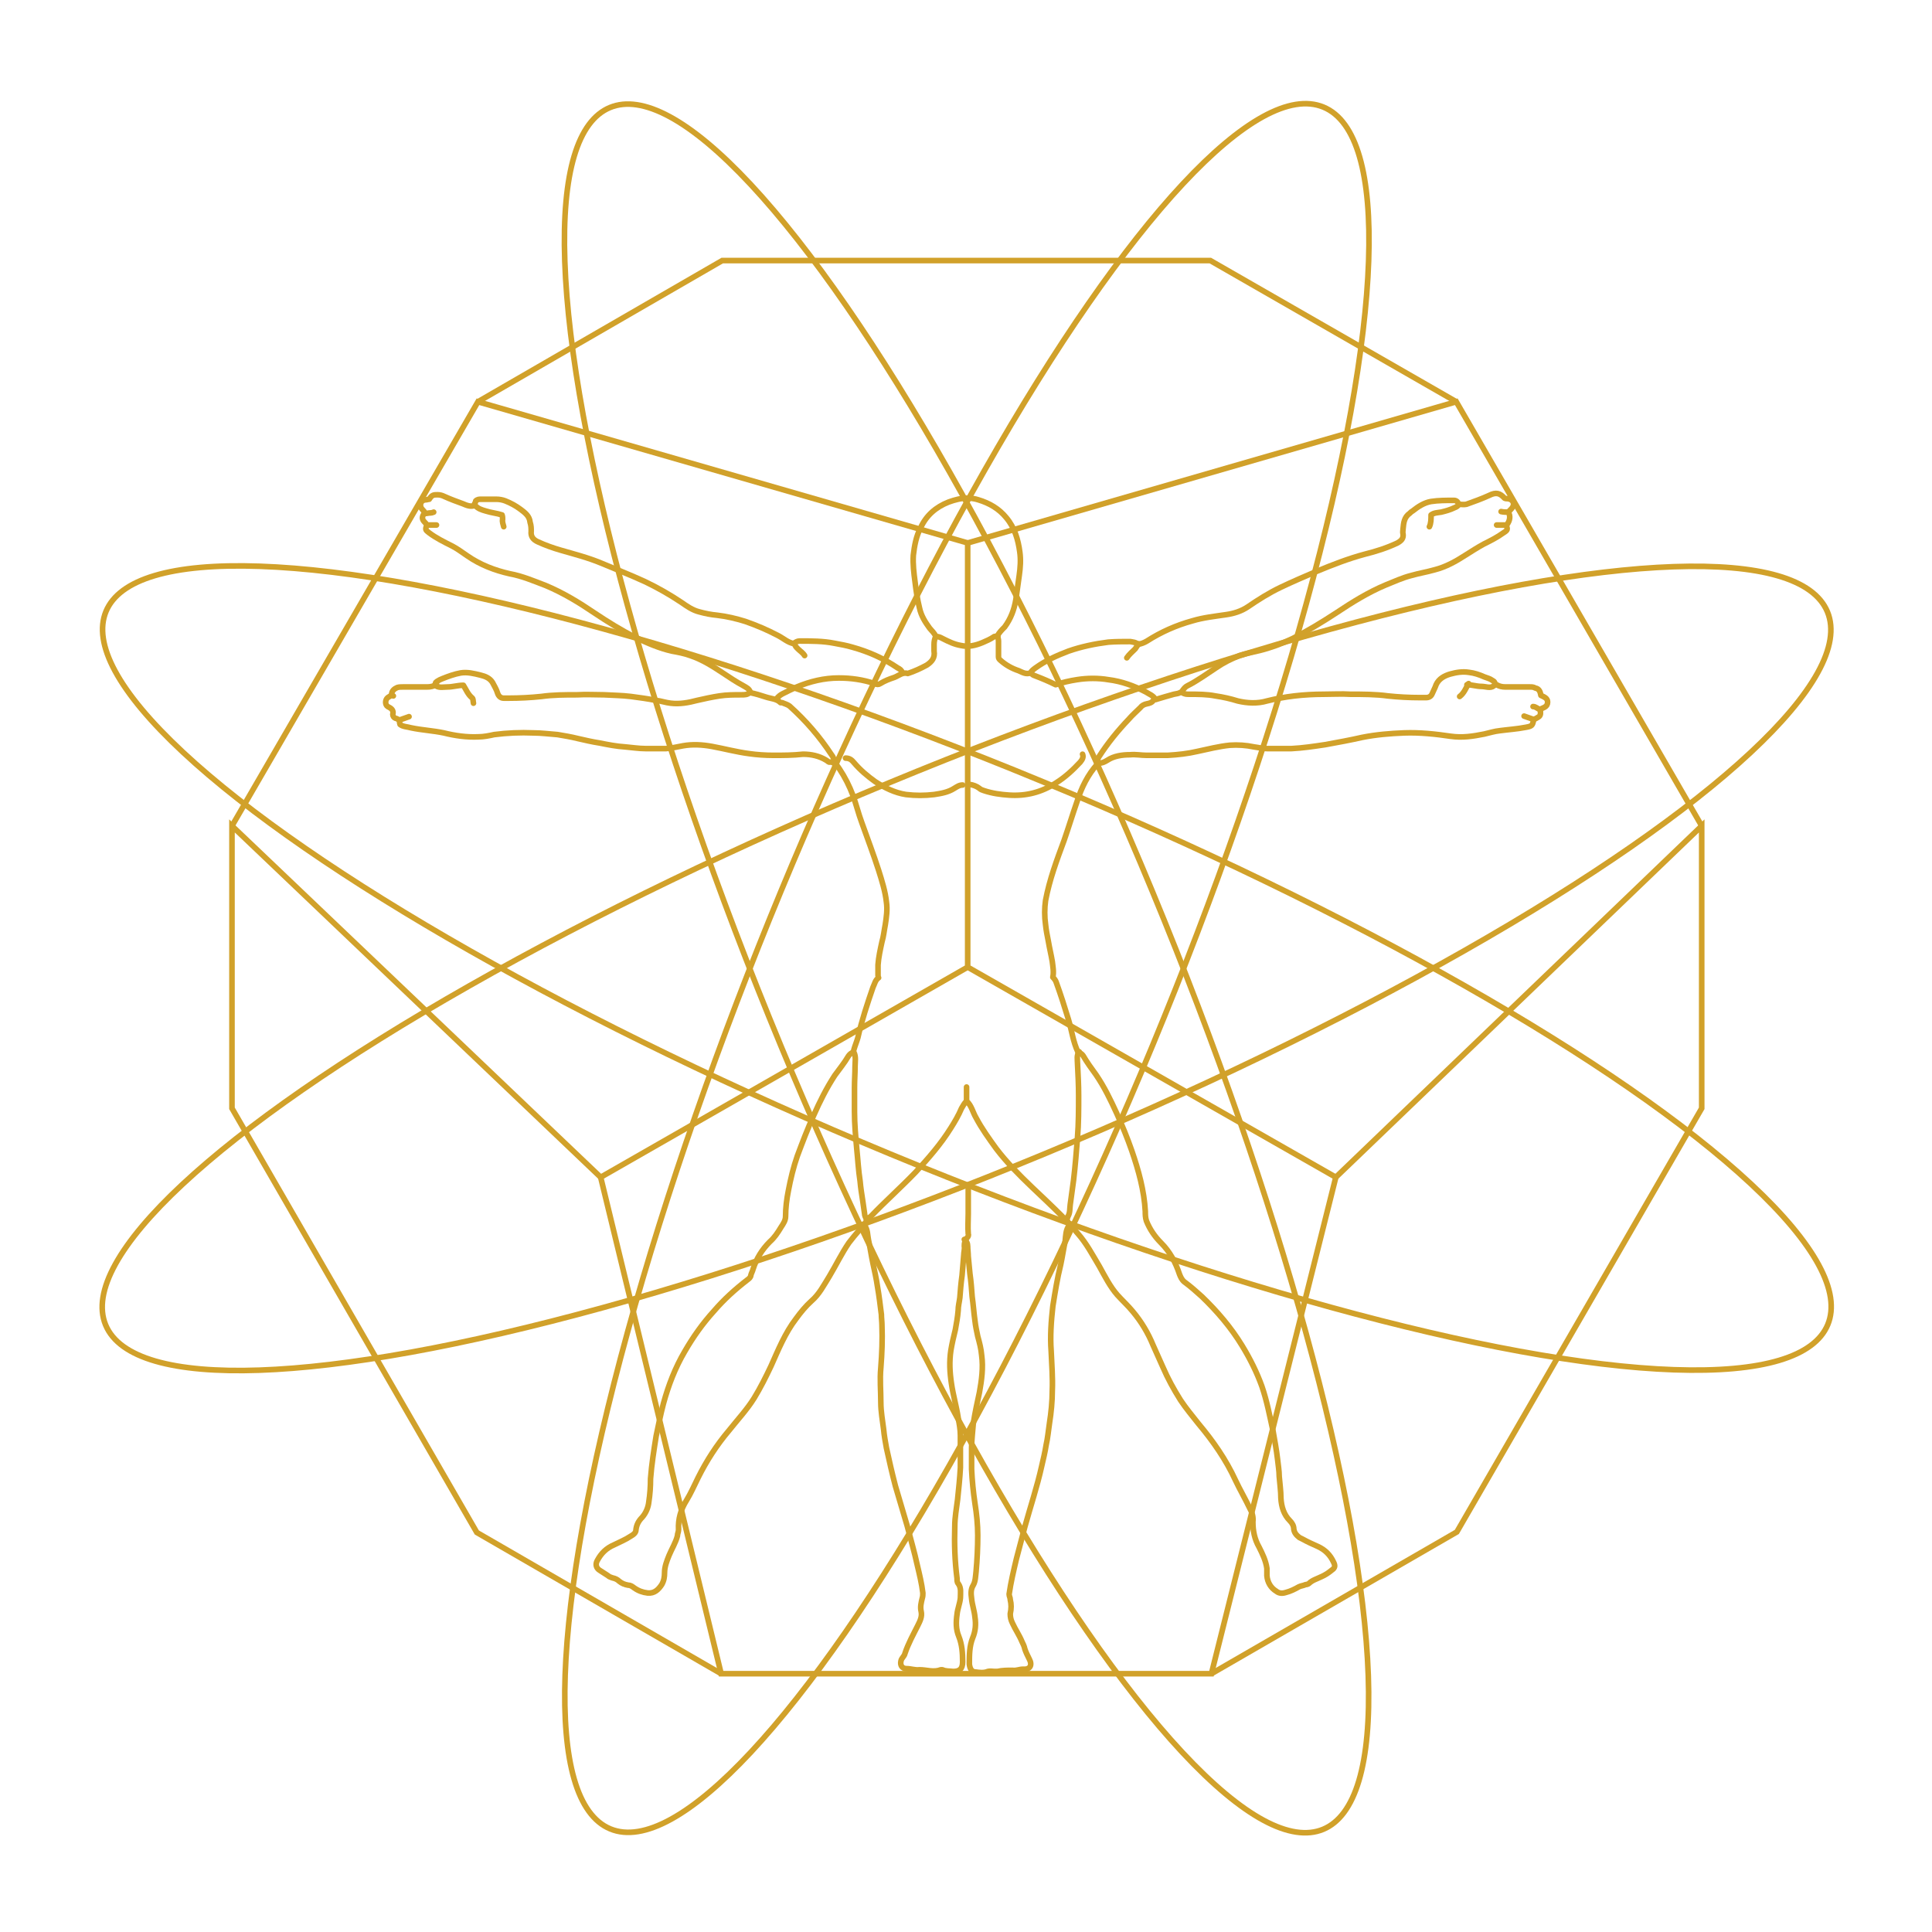 <?xml version="1.0" encoding="UTF-8"?>
<svg id="Ebene_1" xmlns="http://www.w3.org/2000/svg" xmlns:xlink="http://www.w3.org/1999/xlink" version="1.1" viewBox="0 0 344.8 344.8">
  <!-- Generator: Adobe Illustrator 29.2.1, SVG Export Plug-In . SVG Version: 2.1.0 Build 116)  -->
  <defs>
    <style>
      .st0 {
        stroke-miterlimit: 10;
      }

      .st0, .st1 {
        fill: none;
        stroke: #d1a12a;
      }

      .st1 {
        stroke-linecap: round;
        stroke-linejoin: round;
      }
    </style>
  </defs>
  <g>
    <polyline class="st0" points="172.7 172.6 238.4 210.1 216.2 298.7 128.7 298.7 107.2 210.1 172.7 172.6 172.7 96.9 85.3 71.7 41.4 147.4"/>
    <polyline class="st0" points="128.7 298.7 85.1 273.5 41.4 197.8 41.4 147.4 107.2 210.1"/>
    <polyline class="st0" points="238.4 210.1 303.7 147.4 303.7 197.8 260 273.4 216.2 298.7"/>
    <polyline class="st0" points="303.7 147.4 259.9 71.7 172.7 96.9"/>
    <polyline class="st0" points="85.3 71.7 128.9 46.5 216 46.5 259.9 71.7"/>
  </g>
  <g>
    <path class="st1" d="M190.8,218.8c.8.2,1.1.9,1.6,1.4,1.5,1.7,2.6,3.8,3.8,5.8,1,1.8,1.9,3.6,3.2,5.1.9,1,1.9,1.9,2.8,3,1.5,1.8,2.7,3.8,3.6,6,.6,1.3,1.1,2.5,1.7,3.8.9,2.1,2,4.1,3.2,6,1,1.5,2.1,2.8,3.2,4.2,2.6,3.1,4.9,6.4,6.6,10.1.8,1.7,1.8,3.4,2.6,5.1.4.7.6,1.5.5,2.3,0,1.6.3,3.1,1.1,4.5.6,1.2,1.2,2.4,1.4,3.8,0,.4,0,.9,0,1.3.1,1.2.7,2.2,1.7,2.8.5.4,1.1.4,1.7.2.8-.2,1.6-.6,2.3-1,.4-.2.8-.2,1.2-.4.2,0,.5-.1.6-.2.6-.6,1.4-.8,2.2-1.2.7-.3,1.3-.7,1.9-1.2.6-.4.6-.8.3-1.4-.6-1.3-1.5-2.2-2.8-2.8-.9-.4-1.8-.8-2.7-1.3-.2-.1-.4-.2-.6-.3-.5-.4-.9-.8-1-1.5,0-.6-.3-1.1-.7-1.5-1.1-1.1-1.5-2.5-1.6-4,0-1.3-.2-2.6-.3-3.9,0-1-.2-2.1-.3-3.1-.2-1.7-.5-3.3-.8-5-.6-2.7-1.1-5.4-2-8-.9-2.5-2.1-4.9-3.5-7.2-2-3.3-4.5-6.2-7.2-8.8-1-.9-2-1.8-3.1-2.6-.5-.4-.7-.9-.9-1.4-.7-2.1-1.7-4-3.3-5.6-1.1-1.1-2-2.4-2.6-3.9-.2-.6-.2-1.2-.2-1.7-.2-3.7-1.2-7.3-2.4-10.8-.8-2.3-1.7-4.5-2.7-6.7-1.1-2.4-2.2-4.7-3.7-6.9-.8-1.1-1.6-2.2-2.3-3.4-.2-.3-.5-.5-.9-.6-.9-1.9-1.1-3.8-1.7-5.8-.7-2.3-1.4-4.5-2.2-6.7-.1-.3-.3-.6-.6-.9.2-1,0-1.9-.1-2.8-.2-1.2-.5-2.4-.7-3.6-.2-1-.4-2-.5-3-.2-1.4-.2-2.9,0-4.3.7-3.7,2-7.2,3.3-10.7.8-2.3,1.5-4.6,2.3-6.9.8-2.5,1.9-4.8,3.7-6.8-.1-.5,0-.9.2-1.2,1.6-2.5,3.4-4.7,5.4-6.8.6-.7,1.3-1.3,2-2,.3-.4.7-.6,1.2-.7.5-.1.9-.2,1.2-.7.1-.2.4,0,.5-.1,1-.3,2-.6,3.1-.9.4-.1.8-.1,1.1-.3,0,0,.3,0,.4,0,.4.3.8.3,1.2.3,1.6,0,3.2,0,4.7.3,1.4.2,2.7.5,4,.9,1.7.4,3.5.5,5.2,0,1.6-.4,3.2-.7,4.9-.9,1.7-.2,3.5-.3,5.3-.3,1.6,0,3.1-.1,4.7,0,2.2,0,4.5,0,6.7.3,1.9.2,3.8.3,5.7.3.4,0,.8,0,1.1,0,.5,0,.9-.2,1.1-.7.2-.5.5-1,.7-1.6.5-1.1,1.5-1.6,2.5-1.9,1.1-.3,2.2-.5,3.4-.3.9.1,1.8.4,2.7.8.5.2,1,.3,1.4.6.4.2.7.5.3,1-.6.5-1.5.1-2.2.1-.9,0-1.7-.3-2.6-.3"/>
    <path class="st1" d="M152.3,187.8c-.4.1-.7.4-.9.7-.7,1.2-1.6,2.3-2.4,3.4-1.5,2.3-2.7,4.7-3.8,7.2-1.1,2.4-2,4.8-2.9,7.2-.7,2-1.2,4.1-1.6,6.2-.3,1.5-.5,3.1-.5,4.6,0,.7-.4,1.3-.8,1.9-.6,1-1.2,1.9-2,2.6-1.4,1.4-2.4,3-3,4.9-.1.4-.3.7-.4,1.1,0,.3-.3.6-.6.8-2.2,1.7-4.2,3.5-6,5.6-2,2.2-3.7,4.6-5.2,7.2-1.7,2.9-2.9,6-3.8,9.3-.5,1.9-.9,3.9-1.3,5.8-.4,2.5-.8,5-1,7.6,0,1.4-.1,2.8-.3,4.1-.1,1-.5,2-1.2,2.8-.6.6-1,1.3-1.1,2.2,0,.6-.5.9-1,1.2-.9.6-1.9,1-2.9,1.5-1.4.6-2.3,1.5-3,2.8-.4.7-.2,1.4.5,1.8.5.3.9.6,1.4.9.2.2.5.3.8.4.5.1.9.3,1.2.6.5.4,1,.6,1.6.7.4,0,.7.2,1.1.5.7.5,1.5.8,2.4.9,1.2.1,1.9-.6,2.5-1.5.4-.7.5-1.4.5-2.1,0-1.1.4-2.1.8-3.1.5-1.2,1.2-2.3,1.5-3.5,0-.4.2-.7.2-1.1-.1-1.9.4-3.6,1.4-5.2.8-1.3,1.4-2.7,2.1-4.1,1.5-3,3.3-5.8,5.5-8.4,1.5-1.9,3.2-3.7,4.5-5.8,1.1-1.8,2.1-3.8,3-5.7,1.3-2.9,2.5-5.9,4.5-8.5.8-1.1,1.7-2.2,2.7-3.1,1.4-1.2,2.2-2.8,3.2-4.4,1.2-2,2.2-4.1,3.5-6,.6-.8,1.2-1.5,1.8-2.2.2-.3.5-.5.9-.6"/>
    <path class="st1" d="M172.5,196.5c-.4.4-.6.8-.9,1.3-.5,1.2-1.2,2.4-1.9,3.5-1.8,2.9-4,5.4-6.3,7.9-2.6,2.7-5.4,5.2-7.9,7.8-.2.2-.5.4-.8.5-.1.4-.2.8-.4,1.2.6.8.5,1.7.7,2.6.3,1.4.5,2.8.8,4.2.3,1.4.6,2.7.8,4.1.3,1.7.5,3.4.7,5,0,.6.1,1.3.1,1.9.1,2.5,0,5.1-.2,7.6-.2,2.1,0,4.1,0,6.2,0,1.6.3,3.2.5,4.8.1,1.1.3,2.2.5,3.3.5,2.3,1,4.5,1.6,6.8.7,2.4,1.4,4.7,2.1,7.1.6,2.3,1.3,4.7,1.8,7,.4,1.7.8,3.3,1,5,0,.3,0,.6-.1.9-.2.8-.4,1.6-.2,2.4.2.9-.2,1.7-.6,2.5-.8,1.6-1.7,3.2-2.3,5-.1.5-.6.8-.7,1.3-.2.8.2,1.4,1,1.4.8,0,1.5.3,2.3.2,1.3,0,2.5.5,3.8,0,0,0,.2,0,.3,0,.6.3,1.2.2,1.9.3,1.1,0,1.7-.4,1.7-1.7,0-1.6-.1-3.1-.7-4.6-.5-1.2-.5-2.5-.3-3.9.1-1,.5-1.9.6-2.9,0-.9.2-1.8-.4-2.6-.2-.2-.2-.6-.2-.9-.4-3.1-.5-6.2-.4-9.3,0-1.6.3-3.2.5-4.8.2-1.9.4-3.8.5-5.7,0-1.9,0-3.8,0-5.7,0-1.1-.2-2.1-.4-3.2-.3-2-.9-4-1.2-6.1-.3-2-.4-3.9-.1-5.9.2-1.2.5-2.5.8-3.7.2-1.1.4-2.2.5-3.4,0-.8.2-1.5.3-2.3.1-1.3.2-2.6.4-4,.1-1.2.2-2.4.3-3.6,0-.5.2-1.1.1-1.6,0-.6.1-1.1.5-1.5.2-.2.3-.5.2-.7-.1-1.2,0-2.4,0-3.6,0-.9,0-1.8,0-2.6,0-.6,0-1.2,0-1.8"/>
    <path class="st1" d="M172.5,194c0,.7,0,1.5,0,2.2,0,.1,0,.2,0,.3.9.8,1.1,2,1.7,3,1,1.9,2.3,3.7,3.6,5.5,1.9,2.5,4.1,4.7,6.4,6.9,1.8,1.7,3.6,3.4,5.4,5.2,0,0,.1.2.2.2.7.2.8.8,1,1.4-.6.8-.6,1.8-.7,2.8-.3,1.4-.5,2.8-.8,4.2-.6,2.4-1,4.9-1.4,7.4-.3,2.7-.5,5.4-.3,8,.1,2.4.3,4.8.2,7.1,0,1.9-.2,3.9-.5,5.8-.2,1.3-.3,2.6-.6,3.9-.2,1.3-.5,2.5-.8,3.8-.8,3.6-2,7.2-3,10.8-.5,1.9-1,3.8-1.5,5.7-.5,2.1-1,4.2-1.3,6.3,0,.4.2.6.2,1,.2.8.2,1.6,0,2.5,0,.6.1,1.1.4,1.7.5,1.1,1.2,2.1,1.7,3.3.2.4.4.8.5,1.3.2.6.5,1.2.8,1.8.6,1.1.1,1.9-1.1,1.8-.7,0-1.2.3-1.9.2-.9,0-1.8,0-2.7.2-.2,0-.4,0-.5,0-.4,0-.8-.1-1.2,0-.7.3-1.5.2-2.2.1-.7,0-1-.6-1.1-1.4,0-1.6,0-3.2.6-4.7.5-1.2.6-2.4.4-3.7-.1-1.1-.5-2.2-.6-3.3-.1-.8-.2-1.6.3-2.4.4-.7.4-1.6.5-2.4.2-2.2.3-4.4.3-6.5,0-1.9-.2-3.8-.5-5.7-.3-2-.5-4-.6-6.1,0-1.3,0-2.5,0-3.8,0-1.5.2-2.9.3-4.3.3-1.9.7-3.8,1.1-5.6.4-2.2.7-4.4.4-6.6-.1-1.2-.4-2.3-.7-3.4-.2-.9-.4-1.9-.5-2.8-.2-1.4-.3-2.9-.5-4.3-.1-1.4-.2-2.7-.4-4.1-.1-1-.2-2-.3-3.1,0-.6-.1-1.2-.1-1.8,0-.5-.2-.9-.6-1.2"/>
    <path class="st1" d="M71.3,128.5c0,.3,0,.5.1.8.5.4,1.3.4,2,.6,1.9.4,3.9.5,5.8.9,2,.5,4.1.8,6.2.7.9,0,1.9-.2,2.8-.4,2.3-.3,4.7-.4,7-.3,1.4,0,2.9.2,4.3.3,1.2.2,2.4.4,3.6.7,1.3.3,2.6.6,3.9.8,1.5.3,3,.6,4.6.7,1.2.1,2.4.3,3.6.3,1.2,0,2.5,0,3.7,0,1-.1,2-.3,3-.5,1.7-.3,3.4-.2,5.1.1,2.2.4,4.4,1,6.7,1.3,1.4.2,2.9.3,4.3.3,1.8,0,3.5,0,5.3-.2,1.5,0,2.9.3,4.2,1.1.2.1.4.4.6.3.9,0,1.3.6,1.7,1.2,1,1.5,1.8,3.1,2.4,4.7.6,1.6,1,3.3,1.6,4.9,1,2.8,2.1,5.7,3,8.5.6,1.9,1.2,3.8,1.4,5.7.2,1.3,0,2.7-.2,4-.2,1-.3,2.1-.6,3.1-.3,1.4-.6,2.7-.7,4.1,0,.6,0,1.2,0,1.9"/>
    <path class="st1" d="M273.7,128.5c-.2,1-.3,1.1-1.4,1.3-1.5.3-3.1.4-4.6.6-1,.1-1.9.4-2.8.6-2,.4-3.9.7-6,.4-2.7-.4-5.5-.7-8.3-.6-2.5.1-5,.3-7.5.8-2.2.5-4.4.9-6.6,1.3-2,.3-4,.6-6,.7-1.5,0-2.9,0-4.4,0-.8,0-1.5-.2-2.3-.3-1.4-.3-2.9-.4-4.3-.3-2,.2-3.9.7-5.8,1.1-1.7.4-3.5.6-5.3.7-1.3,0-2.5,0-3.8,0-1,0-1.9-.2-2.9-.1-1.4,0-2.9.2-4.1,1-.5.3-.9.5-1.5.5"/>
    <path class="st1" d="M143.6,117c-.3-.5-.8-.8-1.2-1.2-.3-.3-.5-.5-.6-.9-1.2-.2-2-1-3-1.5-1.9-1-3.8-1.8-5.8-2.5-1.6-.5-3.3-.9-5-1.1-1.1-.1-2.1-.3-3.2-.6-1.2-.3-2.2-1-3.2-1.7-2.1-1.4-4.2-2.6-6.5-3.7-2.6-1.2-5.2-2.2-7.8-3.3-2.4-1-4.8-1.6-7.2-2.3-1.4-.4-2.8-.9-4.1-1.5-.9-.4-1.3-1-1.2-1.9,0-.5,0-1-.2-1.6-.1-1.1-.9-1.7-1.7-2.3-.8-.6-1.7-1.1-2.7-1.5-.5-.2-1.1-.3-1.6-.3-.9,0-1.8,0-2.7,0-.4,0-.7,0-1,.3,0,.2-.1.3-.2.5"/>
    <path class="st1" d="M255.1,94c.3-.6.3-1.4.3-2.1.5-.4,1.2-.4,1.8-.5.8-.2,1.6-.4,2.4-.8.3-.1.6-.3.7-.5,0-.5-.4-.8-.8-.8-1.4,0-2.8,0-4.1.2-1.2.2-2.3.9-3.3,1.7-.2.1-.3.2-.5.4-1,.7-1.1,1.7-1.2,2.8,0,.3-.1.6,0,.9.1.8-.3,1.2-1,1.6-1.9.9-3.8,1.5-5.8,2-3,.8-5.8,1.9-8.7,3.1-2.1.9-4.2,1.8-6.3,2.8-2.1,1-4,2.2-5.9,3.5-1.2.8-2.5,1.2-3.9,1.4-2,.3-4,.5-6,1.1-2.9.8-5.6,2-8.1,3.6-.5.3-1,.5-1.6.6-.4-.4-.9-.4-1.4-.5-1.3,0-2.6,0-3.9.1-2.4.3-4.8.8-7.1,1.6-2.1.8-4.1,1.7-5.9,3-.4.3-.7.5-.9.9-.8.3-1.4-.1-2.1-.4-1.2-.4-2.3-1-3.3-1.9-.2-.2-.3-.3-.3-.6,0-.9,0-1.9,0-2.8,0-.3-.1-.6-.2-.9.3-.6.8-1.1,1.3-1.6,1.1-1.5,1.7-3.1,2-4.9.2-1.4.4-2.9.6-4.3.2-1.4.3-2.8.1-4.2-.3-2.2-.9-4.3-2.4-6.1-1.3-1.6-3-2.6-5-3.2-.6-.2-1.3-.3-1.9-.3-1.2,0-2.3.3-3.4.7-2.3.9-4,2.4-5,4.6-.8,1.5-1.1,3.2-1.3,4.9-.1,1.6.1,3.2.3,4.7.2,1.6.4,3.1.8,4.7.3,1.4,1,2.5,1.8,3.6.4.5.9.9,1.1,1.5-.2.4-.3.9-.3,1.4,0,.4,0,.8,0,1.2.2,1.2-.4,1.9-1.3,2.5-1.1.6-2.2,1.1-3.4,1.5-.9-.3-1.6.4-2.4.7-.9.3-1.7.6-2.5,1.1-.3.2-.6.2-1,0-2.1-.7-4.2-1-6.4-1-2.6,0-5.1.6-7.5,1.6-.9.4-1.7.8-2.5,1.2-.4.2-.8.5-1.1.9"/>
    <path class="st1" d="M268.8,93.7c.3.8.3.9-.5,1.4-1.1.8-2.3,1.4-3.5,2-1.1.6-2.2,1.3-3.3,2-1.7,1.1-3.5,2.1-5.5,2.6-1.4.4-2.7.6-4.1,1-1.6.4-3.1,1.1-4.6,1.7-3.1,1.3-6,3.1-8.7,4.9-2.6,1.7-5.2,3.3-8,4.7-1.9.9-3.8,1.6-5.8,2.1-1.2.3-2.4.5-3.6.9-1.5.6-2.9,1.3-4.2,2.2-1.7,1.1-3.3,2.3-5.1,3.2-.4.2-.6.5-.9.9"/>
    <path class="st1" d="M76.2,93.7c-.4.9-.2.9.4,1.4,1.2.9,2.6,1.6,4,2.3,1,.5,1.9,1.2,2.8,1.8,2.3,1.6,4.9,2.6,7.6,3.2,2.2.4,4.3,1.3,6.4,2.1,3.1,1.3,5.9,3,8.7,4.9,2.4,1.6,4.8,3.1,7.4,4.4,2.1,1,4.2,1.9,6.4,2.4,1.1.2,2.2.4,3.3.8,2.1.7,4,1.9,5.8,3.1,1.2.8,2.4,1.6,3.7,2.3.5.3,1,.5,1.2,1.1"/>
    <path class="st1" d="M148.9,136.3c0-.6-.1-1.1-.5-1.6-2.1-3.2-4.6-6.1-7.5-8.7-.4-.3-.9-.4-1.3-.6,0,0-.2,0-.3,0-.7-.7-1.7-.7-2.6-1-.9-.3-1.9-.6-2.9-.8-.4.4-.9.4-1.5.4-1.3,0-2.6,0-3.9.2-1.3.2-2.7.5-4,.8-1.5.4-3.1.7-4.7.5-.9-.1-1.7-.4-2.6-.5-1.5-.3-3-.5-4.5-.7-1.6-.2-3.2-.2-4.8-.3-1.6,0-3.2-.1-4.8,0-2.1,0-4.3,0-6.4.3-1.9.2-3.9.3-5.8.3-.3,0-.6,0-.9,0-.5,0-.9-.3-1.1-.9-.2-.7-.6-1.3-.9-1.9-.5-.8-1.3-1.1-2.1-1.3-1.2-.3-2.4-.6-3.6-.4-1.1.2-2.2.6-3.2,1-.3.1-.7.3-1,.5-.3.2-.4.4-.2.8.6.4,1.4.2,2.1.2.9,0,1.8-.3,2.8-.3.5.8.8,1.6,1.5,2.2.3.2.2.6.3,1"/>
    <path class="st1" d="M192.6,187.7c-.5.6-.3,1.4-.3,2.1.1,1.9.2,3.8.2,5.7,0,2.5,0,5-.2,7.5-.2,2.5-.4,5.1-.7,7.6-.2,1.5-.4,2.9-.6,4.4-.1.7,0,1.4-.4,2.1,0,.2-.2.3-.3.5"/>
    <path class="st1" d="M156.8,174.5c-.6.4-.7,1.1-1,1.7-1,2.9-2,5.9-2.7,9-.2.7-.5,1.4-.7,2.1,0,.2-.2.4,0,.5.4.8.2,1.7.2,2.5,0,1.3-.1,2.5-.1,3.8,0,1.4,0,2.9,0,4.3,0,2.2.2,4.4.4,6.6.2,1.9.3,3.9.6,5.8.1,1.2.3,2.4.5,3.7.1.7.2,1.4.3,2.1,0,.4.2.7.4,1.1"/>
    <path class="st1" d="M161,120c-.1-.4-.4-.6-.8-.8-2.5-1.7-5.2-2.9-8.1-3.7-1-.3-2.1-.5-3.2-.7-2-.4-4.1-.4-6.2-.4-.4,0-.7.2-1,.4"/>
    <path class="st1" d="M150.9,135.3c.7,0,1.1.3,1.5.8,1.1,1.3,2.4,2.4,3.8,3.4,1.7,1.1,3.5,2,5.5,2.3,1.7.2,3.3.2,5,0,1.3-.2,2.5-.4,3.6-1.1.5-.3.9-.6,1.5-.6"/>
    <path class="st1" d="M193.2,134.6c.2.5,0,.9-.4,1.4-1.3,1.4-2.7,2.7-4.3,3.7-2.6,1.7-5.4,2.4-8.4,2.2-1.5-.1-3-.3-4.5-.8-.3-.1-.6-.2-.8-.4-.5-.4-1.1-.6-1.7-.7"/>
    <path class="st1" d="M206.2,124.8c-.4-.7-1.1-.9-1.7-1.3-2.1-1.1-4.3-1.9-6.7-2.2-1.8-.3-3.7-.3-5.6,0-1.3.2-2.6.5-3.8.9-1.2-.6-2.4-1.1-3.7-1.6-.3-.1-.5-.2-.7-.5"/>
    <path class="st1" d="M89.9,94c-.1-.4-.3-.9-.2-1.3,0-.3,0-.5-.1-.8-.9-.3-2-.4-2.9-.7-.7-.2-1.4-.4-1.9-1-.8.3-1.5,0-2.2-.3-1.1-.4-2.2-.8-3.3-1.3-.4-.2-.8-.3-1.2-.3-.7,0-1,0-1.5.8-.2,0-.4.1-.6.1-.8,0-1.2.8-.8,1.5.2.3.5.5.7.9,0,.1.3,0,.4,0,.4-.1.7,0,1.1-.2"/>
    <path class="st1" d="M267.1,122.2c.5.3,1,.4,1.6.4,1.4,0,2.9,0,4.3,0,.4,0,.7,0,1,.2.7.1.9.7,1,1.3.6.3,1.2.5,1.2,1.2,0,.9-.8,1-1.4,1.3-.4-.1-.7-.5-1.2-.5"/>
    <path class="st1" d="M269.2,91.4c.2-.3.5-.5.7-.8.5-.7.1-1.5-.8-1.6-.2,0-.4,0-.6-.1-.8-.9-1.5-1.1-2.7-.5-1.3.6-2.7,1.1-4.1,1.6-.5.1-.9,0-1.3,0"/>
    <path class="st1" d="M77.9,122.1c-.5.4-1.1.5-1.7.5-1.4,0-2.9,0-4.3,0-.3,0-.7,0-1,.1-.5.2-1,.6-1,1.2,0,.2.2.2.3.3"/>
    <path class="st1" d="M167.1,113.6c.5,0,.8.2,1.2.4,1,.5,2,1,3.2,1.2,1.3.3,2.6,0,3.8-.5.7-.3,1.4-.6,2-1,.2-.2.5-.1.8-.2"/>
    <path class="st1" d="M69.9,124.1c-.3.1-.5.3-.7.4-.5.4-.5,1.3,0,1.6,0,0,0,0,0,0,.6.3,1.1.6.9,1.4,0,.3.2.6.5.7.2,0,.4.2.7.3.6-.2,1.1-.4,1.7-.6"/>
    <path class="st1" d="M203.2,114.9c-.2.3-.4.6-.6.9-.5.5-1.1,1-1.5,1.6"/>
    <path class="st1" d="M262.1,122c-.5.8-.8,1.7-1.6,2.3"/>
    <path class="st1" d="M274.9,126.6c0,.5.2,1.1-.4,1.4-.3.2-.5.3-.8.4-.6-.2-1.1-.4-1.7-.6"/>
    <path class="st1" d="M267.9,91.3c.4.1.9.1,1.3.1q.6,1.1-.3,2.3c-.6,0-1.2,0-1.8,0"/>
    <path class="st1" d="M75.7,91.5c0,.1,0,.2-.1.3-.3.5-.3.9.2,1.4.1.1.3.3.4.5.6,0,1.2,0,1.7,0"/>
  </g>
  <ellipse class="st0" cx="172.5" cy="172.8" rx="166.3" ry="35.9" transform="translate(-53 79.2) rotate(-22.5)"/>
  <ellipse class="st0" cx="172.5" cy="172.8" rx="166.3" ry="35.9" transform="translate(-53.1 266) rotate(-67.5)"/>
  <ellipse class="st0" cx="172.5" cy="172.8" rx="35.9" ry="166.3" transform="translate(-53 79.2) rotate(-22.5)"/>
  <ellipse class="st0" cx="172.5" cy="172.8" rx="35.9" ry="166.3" transform="translate(-53.1 266) rotate(-67.5)"/>
</svg>